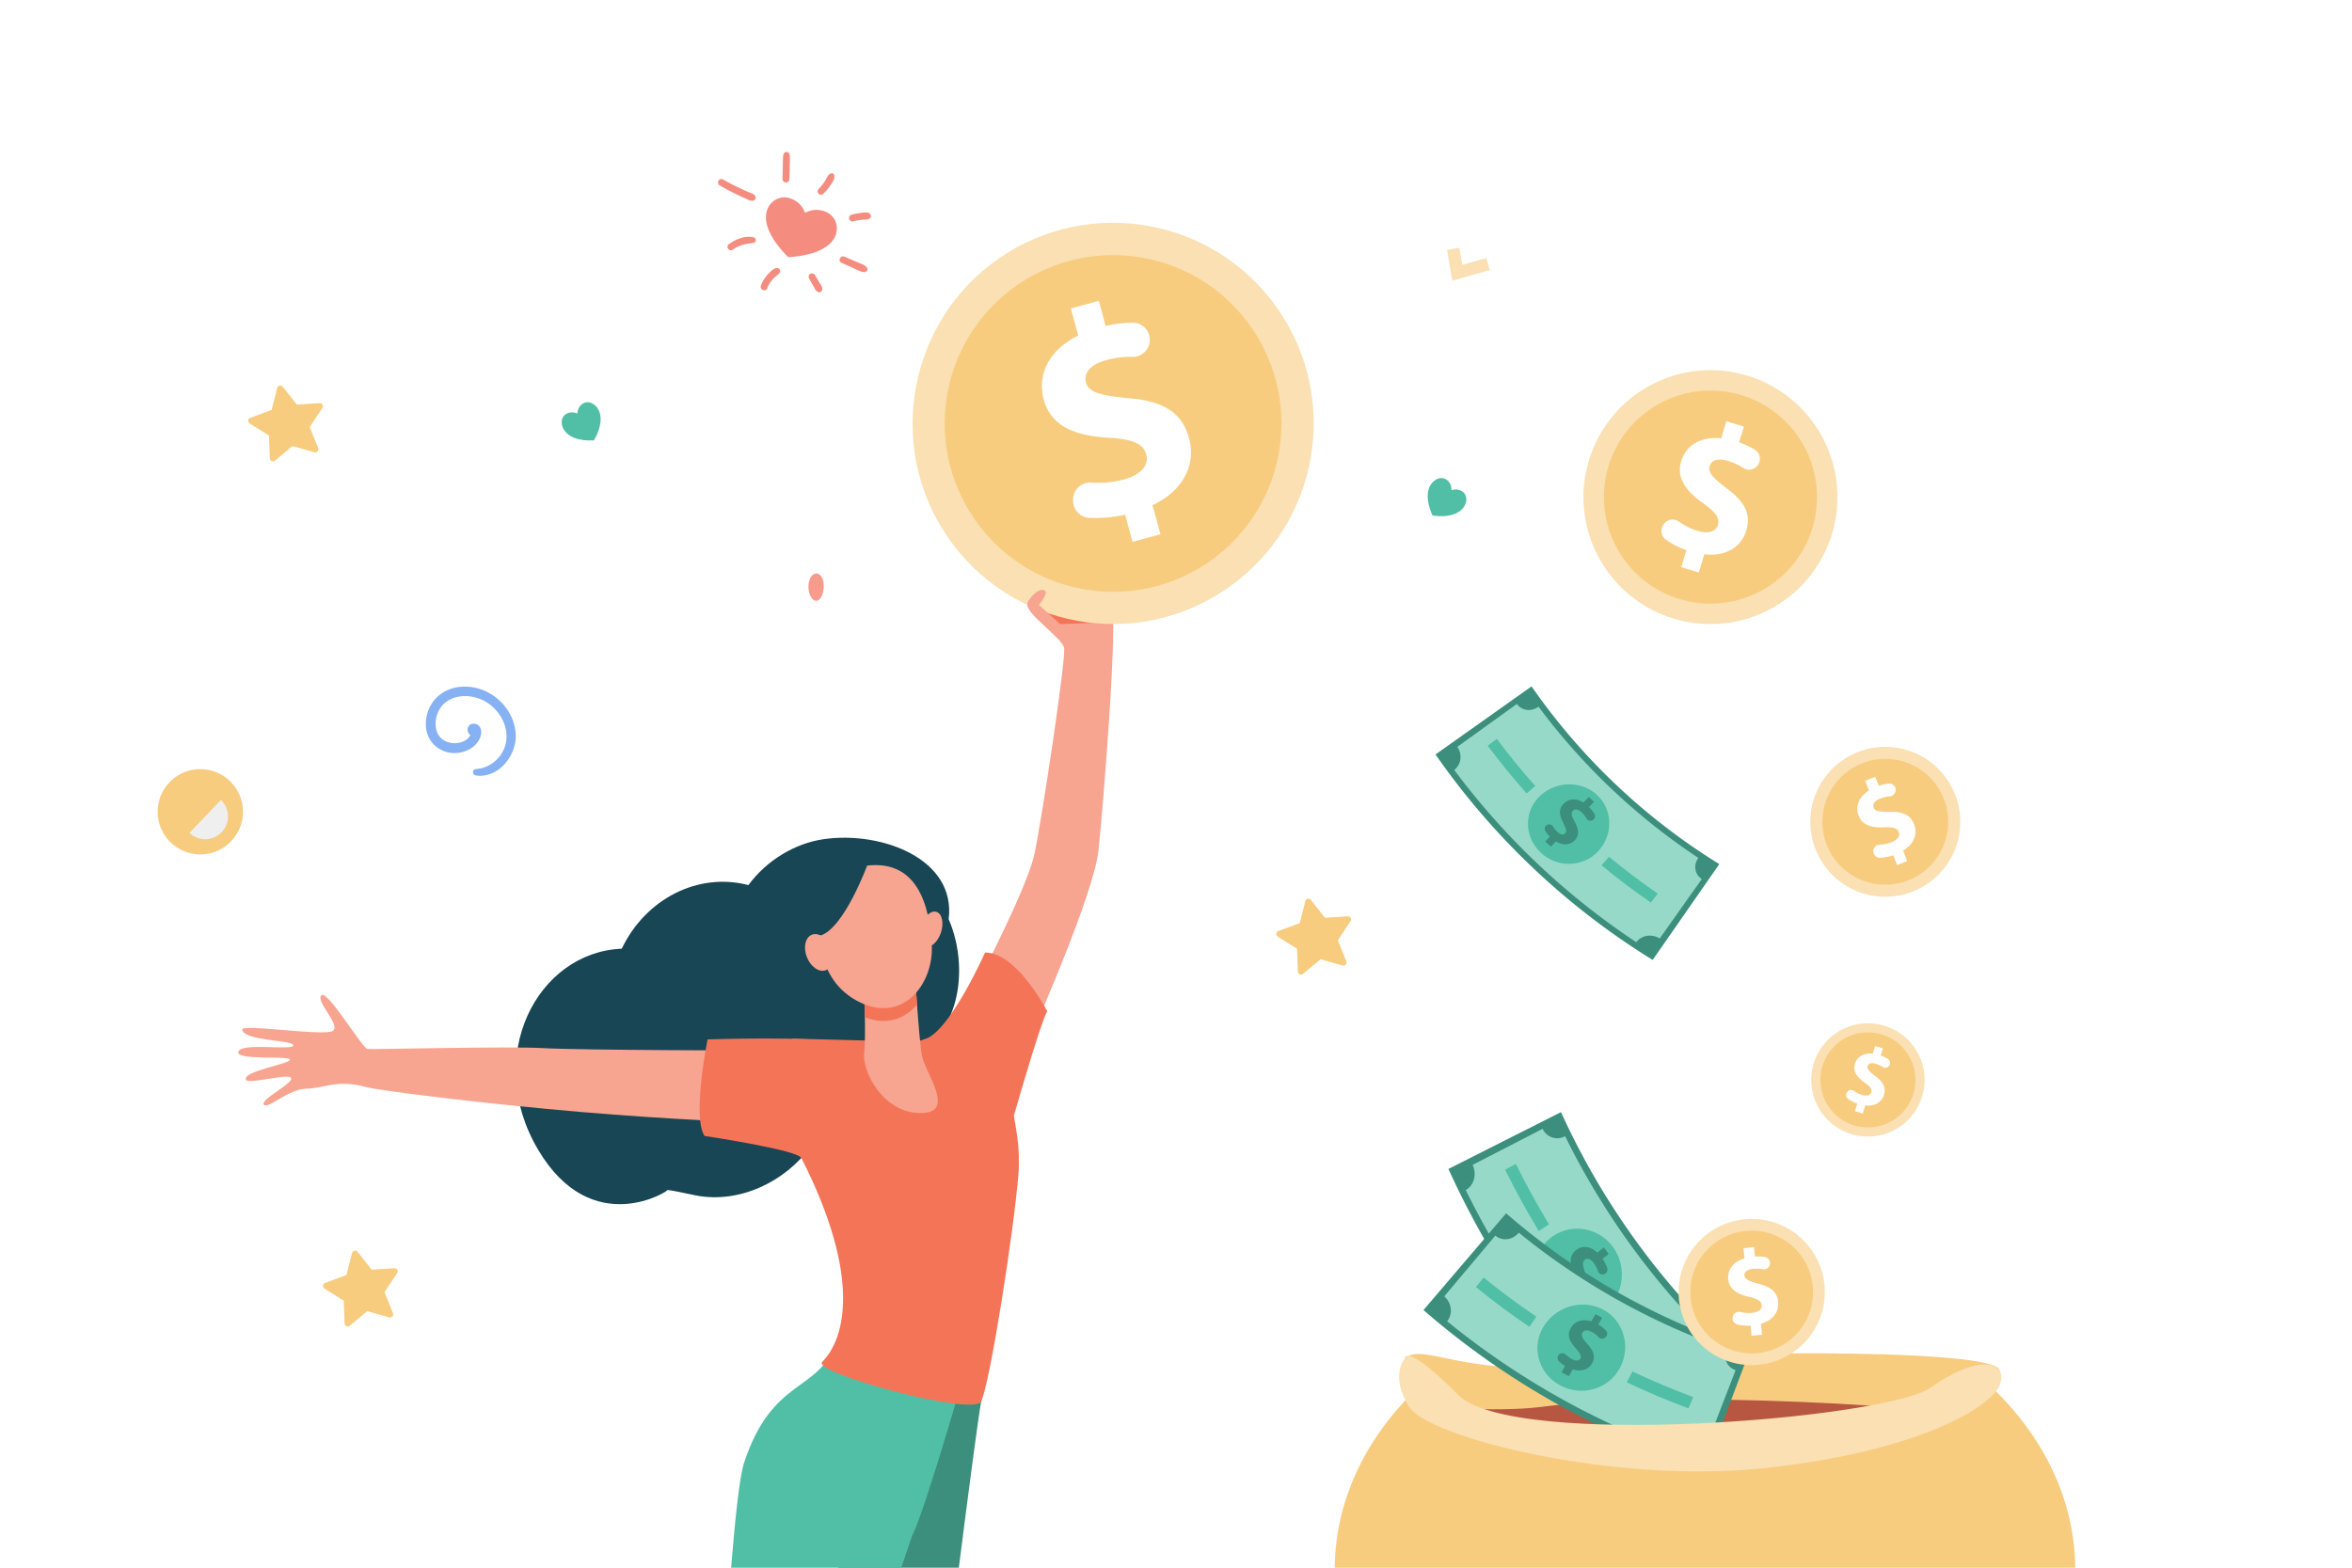 <svg xmlns="http://www.w3.org/2000/svg" width="3000" height="2000" viewBox="0 0 3000 2000"><defs><style>.cls-1{fill:#fff;}.cls-2{fill:#f7cc7f;}.cls-3{fill:#b75742;}.cls-4{fill:#3c8f7c;}.cls-5{fill:#96d9c9;}.cls-6{fill:#50bfa5;}.cls-7{fill:#fae0b2;}.cls-8{fill:#f7a491;}.cls-9{fill:#184655;}.cls-10{fill:#f47458;}.cls-11{fill:#efefef;}.cls-12{fill:#f48c7f;}.cls-13{fill:#86b1f2;}.cls-14{fill:#f79c8d;}</style></defs><g id="Layer_2" data-name="Layer 2"><g id="Layer_1-2" data-name="Layer 1"><rect class="cls-1" width="3000" height="2000"/><path class="cls-2" d="M2534.54,1764.32H1814.89c-69.41,63.59-111.59,145.8-112.44,235.68H2647C2646.12,1910.12,2603.94,1827.91,2534.54,1764.32Z"/><path class="cls-2" d="M1791.59,1733.34s116.19,109.55,400.47,95.26,358.36-57.31,358.36-80.17c0-30.3-438.36-25.54-558.36-8.4S1813.3,1711.63,1791.59,1733.34Z"/><path class="cls-3" d="M2467,1800.33c-50.46,11.17-135.5,21.27-274.93,28.27-97.32,4.88-213,.72-306.3-30.32-.63-.2-1.24-.4-1.85-.62l1.4,0c100.83,2.16,80.88-10.25,219.55-12.26C2220.81,1783.73,2378.46,1790.3,2467,1800.33Z"/><path class="cls-4" d="M1991.05,1418.81a954.06,954.06,0,0,0,217.37,302.27l-109.6,119.7a1103,1103,0,0,1-251.34-349.48Z"/><path class="cls-5" d="M2181.71,1737.82l-69,74.17c-9.53-9-23.94-9.48-32.43-.78a1095.24,1095.24,0,0,1-210.73-293c10.59-5.79,14.39-20.07,8.79-32.08l89.27-46a20.52,20.52,0,0,0,28.72,9.4,961.64,961.64,0,0,0,185,257.32A21.75,21.75,0,0,0,2181.71,1737.82Z"/><path class="cls-6" d="M1981.4,1576.58c25.61-16.78,59.13-9.56,76.5,15s13.64,59.57-9.8,79.42-59.59,14.61-79.09-13S1955.85,1593.33,1981.4,1576.58Z"/><path class="cls-4" d="M2051.88,1599.75l-7.82,6.21a52.67,52.67,0,0,1,5.94,11.48,6.25,6.25,0,0,1-3.17,7.8l-.35.16a6,6,0,0,1-8.15-3.61,38.61,38.61,0,0,0-5.47-10.48c-3.65-4.88-7.93-6.84-11.25-4.27-3.15,2.45-3.12,6.79-.37,14.85,4,11.64,4.87,21.24-3,27.74-7.12,5.89-17,5.09-25.94-3.14l-7.8,6.23q-3.33-4.44-6.62-8.9,3.64-2.86,7.28-5.7a49.5,49.5,0,0,1-4.94-9.13,6.23,6.23,0,0,1,3.19-8.2h0a6.31,6.31,0,0,1,8.12,3.9,35.19,35.19,0,0,0,4.74,8.68c4.3,5.8,8,5.82,10.31,4,2.71-2.17,2.08-6.62-.8-16.2-4.24-13.25-2.58-21,5-26.69s17.7-4.88,26.55,3.63q4.21-3.3,8.45-6.58Q2048.8,1595.64,2051.88,1599.75Z"/><path class="cls-6" d="M2060.9,1682.23q27.75,33.76,58.33,65.1l-11.08,11.1q-31-31.74-59.14-66Q2055,1687.32,2060.9,1682.23Z"/><path class="cls-6" d="M1933.44,1484.85q19.57,39.56,42.33,77.12l-13.08,8.5q-23.06-38.07-42.93-78.19Z"/><path class="cls-4" d="M1921.07,1547.87a874.23,874.23,0,0,0,311.11,174.3q-28.41,75.33-56.81,150.67a1010.73,1010.73,0,0,1-359.71-201.53Z"/><path class="cls-5" d="M2213.76,1748l-36.19,93.81c-12.08-3.94-25.5,1.67-30.12,12.84a1003.05,1003.05,0,0,1-301.6-169c7.62-9.49,5.86-23.6-3.7-31.79q32.6-38.78,65.21-77.54c8.8,7.53,22.26,5.75,29.87-3.74A881,881,0,0,0,2202.08,1721C2197.47,1732.15,2202.64,1744.37,2213.76,1748Z"/><path class="cls-6" d="M1970.21,1690.2c17.38-25.39,50.87-33,75.87-18.8s34.45,46.54,20.19,73.72-49.44,37.67-77.54,21.59S1952.86,1715.55,1970.21,1690.2Z"/><path class="cls-4" d="M2043.56,1681.11l-4.91,8.7a46.83,46.83,0,0,1,9.68,7.6,6,6,0,0,1,0,8.16l-.26.28a6,6,0,0,1-8.83.24,34.64,34.64,0,0,0-8.89-6.91c-5.14-2.76-9.8-2.68-11.91,1-2,3.45-.38,7.25,5.12,13.17,8,8.53,12.29,16.58,7.45,25.56-4.38,8.13-13.77,11.55-25,8.07l-4.88,8.71q-4.68-2.49-9.36-5l4.6-8a44.44,44.44,0,0,1-7.9-5.95,5.94,5.94,0,0,1-.08-8.51h0a6.32,6.32,0,0,1,8.91,0,31.8,31.8,0,0,0,7.54,5.63c6.1,3.3,9.52,1.76,11-.81,1.7-3-.52-6.67-6.69-13.87-8.77-9.85-10.1-17.35-5.25-25.46s14.49-11.67,25.76-7.9l5.35-9.3Q2039.21,1678.8,2043.56,1681.11Z"/><path class="cls-6" d="M2082.18,1749.66q38,18,77.6,32.73-3.06,7.18-6.11,14.35-40.17-14.9-78.68-33.19Q2078.59,1756.61,2082.18,1749.66Z"/><path class="cls-6" d="M1892.36,1629.8q32.55,26.49,67.29,49.94l-8.9,12.92q-35.2-23.76-68.24-50.65Z"/><path class="cls-7" d="M1791.59,1733.34s-19,22.41,5.71,61.45,260,99,454.29,78.1,291.42-78.1,300-108.57S2518.25,1730,2463,1770s-533.27,79.27-602.86,9.67S1791.59,1733.34,1791.59,1733.34Z"/><path class="cls-7" d="M2318.44,1608.13a93.24,93.24,0,1,1-124.33-43.93A93.23,93.23,0,0,1,2318.44,1608.13Z"/><path class="cls-2" d="M2304.91,1614.6a78.24,78.24,0,1,1-104.33-36.86A78.24,78.24,0,0,1,2304.91,1614.6Z"/><path class="cls-1" d="M2234.12,1704.11l-1.28-13a63.42,63.42,0,0,1-16.67-1.3,8,8,0,0,1-6.14-9l.08-.5a7.94,7.94,0,0,1,9.63-6.54,46.25,46.25,0,0,0,15.1,1.1c7.8-.76,12.84-4.3,12.3-9.77-.51-5.2-5.21-8-15.67-10.48-15.13-3.49-25.79-9.35-27.09-22.62-1.19-12,6.37-22.32,20.73-26.63l-1.28-13,13.41-1.32,1.18,12a58.84,58.84,0,0,1,12.67.58,7.94,7.94,0,0,1,6.53,9h0a7.94,7.94,0,0,1-9.33,6.6,42.15,42.15,0,0,0-12.19-.52c-8.9.87-11.39,5-11,8.82.45,4.51,5.52,6.91,17.58,10.15,16.85,4.15,24.16,11,25.37,23.34s-6.41,23.43-21.87,27.71l1.37,14Z"/><path class="cls-7" d="M2343.4,625.38a161.93,161.93,0,1,1-170.5-152.87A161.93,161.93,0,0,1,2343.4,625.38Z"/><path class="cls-2" d="M2317.39,626.8a135.88,135.88,0,1,1-143.08-128.28A135.88,135.88,0,0,1,2317.39,626.8Z"/><path class="cls-1" d="M2144.45,723.61l6.56-21.72a110,110,0,0,1-25.9-13.15,13.81,13.81,0,0,1-3.9-18.47l.45-.75a13.78,13.78,0,0,1,19.8-4.11,80.37,80.37,0,0,0,23.5,11.76c13,3.94,23.47,1.6,26.23-7.54,2.62-8.69-3-16.38-18.22-27.21-22-15.62-35.21-32.09-28.51-54.26,6.08-20.11,25-31.6,50.92-29l6.56-21.71,22.4,6.77-6.07,20.11a101.9,101.9,0,0,1,19.95,9.31,13.8,13.8,0,0,1,4.48,18.87h0a13.79,13.79,0,0,1-19.35,4.4,73.26,73.26,0,0,0-19.22-8.91c-14.86-4.49-21.59.46-23.52,6.86-2.28,7.54,4.27,14.76,21.49,27.95,24.3,17.81,31.47,33.7,25.26,54.28-6.15,20.34-25.8,33.36-53.46,30l-7.05,23.32Z"/><path class="cls-7" d="M2476.84,985.7A95.6,95.6,0,1,1,2342,976.27,95.6,95.6,0,0,1,2476.84,985.7Z"/><path class="cls-2" d="M2465.24,995.79a80.22,80.22,0,1,1-113.18-7.91A80.22,80.22,0,0,1,2465.24,995.79Z"/><path class="cls-1" d="M2419.75,1103.59l-4.82-12.5a64.82,64.82,0,0,1-16.83,3.26,8.14,8.14,0,0,1-8.52-7.19l-.06-.51a8.14,8.14,0,0,1,7.73-9.1,47.17,47.17,0,0,0,15.22-3c7.5-2.89,11.52-7.76,9.49-13-1.93-5-7.35-6.53-18.36-6.07-15.9.69-28-2.19-32.95-15-4.46-11.58.2-23.79,13.21-32L2379,996l12.9-5,4.46,11.58a59.92,59.92,0,0,1,12.67-2.89,8.12,8.12,0,0,1,8.92,7.16h0a8.13,8.13,0,0,1-7.41,9.07,43.2,43.2,0,0,0-12.19,2.81c-8.55,3.3-9.89,8-8.47,11.73,1.67,4.34,7.34,5.33,20.14,5.23,17.78-.51,26.88,4.3,31.45,16.13s.07,24.9-14,33.36l5.17,13.42Z"/><path class="cls-7" d="M2454.69,1373.8a72.23,72.23,0,1,1-76.06-68.19A72.22,72.22,0,0,1,2454.69,1373.8Z"/><path class="cls-2" d="M2443.08,1374.44a60.6,60.6,0,1,1-63.81-57.22A60.59,60.59,0,0,1,2443.08,1374.44Z"/><path class="cls-1" d="M2366,1417.61l2.92-9.68a49.2,49.2,0,0,1-11.55-5.87,6.16,6.16,0,0,1-1.74-8.24l.2-.33a6.14,6.14,0,0,1,8.83-1.83,35.92,35.92,0,0,0,10.49,5.24c5.81,1.76,10.46.72,11.69-3.36,1.18-3.88-1.35-7.31-8.12-12.14-9.8-7-15.71-14.31-12.72-24.2,2.71-9,11.16-14.1,22.71-12.94l2.93-9.69,10,3-2.71,9a46.12,46.12,0,0,1,8.9,4.15,6.16,6.16,0,0,1,2,8.42h0a6.15,6.15,0,0,1-8.63,2,33.07,33.07,0,0,0-8.57-4c-6.63-2-9.63.2-10.49,3.06-1,3.36,1.9,6.58,9.58,12.46,10.84,7.95,14,15,11.27,24.21s-11.51,14.89-23.85,13.38l-3.14,10.4Z"/><path class="cls-4" d="M1953.5,875.68A808.52,808.52,0,0,0,2193,1102.39L2108,1224.64A934.74,934.74,0,0,1,1831,962.51Z"/><path class="cls-5" d="M2170.67,1121.38,2117,1197.3c-9.94-6.26-23.25-4.27-29.91,4.7a927.71,927.71,0,0,1-232.21-219.78c9-6.79,10.6-19.84,3.87-29.35l76-54.77c6.19,8.75,18.67,10.19,27.64,3.41a814.67,814.67,0,0,0,203.91,193C2159.64,1103.48,2161.52,1115.61,2170.67,1121.38Z"/><path class="cls-6" d="M1965.35,1014.43c21.33-18.84,53.1-18.12,72.29.31s20.36,49.53,1.42,70.68-52.86,22.59-74.42,1.81S1944.06,1033.23,1965.35,1014.43Z"/><path class="cls-4" d="M2033.18,1022.88l-6.37,6.69a43.31,43.31,0,0,1,7,9,5.51,5.51,0,0,1-1.88,7.31l-.3.2a5.59,5.59,0,0,1-8-1.79,31.83,31.83,0,0,0-6.41-8.2c-4-3.64-8.18-4.63-10.9-1.85-2.57,2.65-2,6.42,1.61,13,5.2,9.46,7.27,17.65.9,24.61-5.77,6.3-15,7.24-24.27,1.57l-6.35,6.72q-3.65-3.3-7.25-6.65l5.94-6.16a41.1,41.1,0,0,1-5.74-7.12,5.49,5.49,0,0,1,1.86-7.65h0a5.85,5.85,0,0,1,8,2,28.93,28.93,0,0,0,5.49,6.76c4.72,4.34,8.14,3.73,10,1.75,2.21-2.34,1-6.1-2.86-13.95-5.63-10.82-5.13-17.84,1.06-24s15.63-7.18,24.88-1.26l6.9-7.12Q2029.81,1019.82,2033.18,1022.88Z"/><path class="cls-6" d="M2052.3,1093.09q30,24.75,62.17,46.92l-8.72,11.48q-32.65-22.44-63-47.57Z"/><path class="cls-6" d="M1909.21,942.65q23.19,31.13,49,60l-10.91,9.56q-26.19-29.26-49.73-60.85Z"/><path class="cls-4" d="M1223,2000c13.74-107.9,24.71-190.9,28.51-212.09,13.35-74.42-56.06-40.19-56.06-40.19l-47.35-17.52L1068.73,2000Z"/><path class="cls-8" d="M1251.48,1244.71s58.69-112.93,67.79-154.38,40.64-250.23,38-263.68-52.52-45.8-46.36-57.22S1364.53,758,1375.41,759s32.72,7.32,42.08,15S1407,1031.9,1401,1085.76s-78.85,219.74-78.85,219.74Z"/><path class="cls-9" d="M686.36,1466.74c68.95,116.59,168.92,51.12,164.62,51.6,3.44-.6,23.45,4.2,36.62,6.75,54.88,10.64,113.55-16.68,147.29-63.27,83.89,8.46,154.76-54.25,146.23-124.93,46.48-36.33,52.18-110.43,28.91-164.2,9.7-76.89-85.34-112.62-159-102.18-37.34,5.29-73.23,27.26-96.42,58.65-64.67-16.84-131.43,18-161.56,81.16C685.28,1214.78,616,1347.77,686.36,1466.74Z"/><path class="cls-6" d="M1149.54,2000c8.67-24.89,13.78-40.32,13.74-40.31,15.36-29.94,60.08-185,60.08-185s-155.67-69.22-158.13-61.33c-19.51,62.86-80.24,42.58-116.29,153.31-5.68,17.45-11.42,72-16.37,133.33Z"/><path class="cls-8" d="M965.27,1340.19s-225-.29-273.19-3.07c-43.61-2.51-216.55,1.89-223.31,1.11s-51.47-76.49-58.9-68.36,24.88,37.54,14.89,45.17-117.32-9.46-115.9-1.53c2.67,14.85,65.28,13,65.22,20.13s-65.54-4-70,7.87,63,4.86,65.67,10.17-62.53,15-55.86,26.1c3.63,6,57.79-10,57.53-1.85s-39.78,26.83-34.93,33.36,31-20,53.94-20.36,39.35-12.29,75.95-2.25c18.07,5,156.05,21.82,272.64,31.78,119.51,10.22,217.48,13.46,217.48,13.46Z"/><path class="cls-10" d="M1298.93,1499.27c3-36.13-4.12-64-5.75-75.94,10.93-37.53,34.18-117.59,42.54-133.33,0,0-39.18-75.28-79.29-74.77,0,0-41,92.32-72.62,108.84-.46-.12-11.2,4.79-15.93,4.76-30.57-.22-137.41-3.46-157.36-3.82l11.22,151.58c77.43,151.76,56.46,231.4,27,260.86-13.85,13.85,193.21,70.09,202.74,50.46C1262.72,1764.77,1292.9,1572.31,1298.93,1499.27Z"/><path class="cls-10" d="M1064.81,1330.74c-19.7-9.42-162.32-4.7-162.32-4.7s-19.93,99.31-3.83,123.18c0,0,127.52,19,123.89,29.44Z"/><path class="cls-8" d="M1102.19,1266.92s2.51,54.16,0,76.72,23.15,75.46,71,76.37,7-50.75,2.83-73-9.21-109.1-9.21-109.1Z"/><path class="cls-10" d="M1166.74,1238s1.16,20.17,2.84,43.56c-15.08,18-38.25,27.18-66.44,16.23-.3-16.77-1-30.83-1-30.83Z"/><path class="cls-8" d="M1098.24,1105.52s-27.08,8.1-42.27,35.18-21.59,104.17,36.79,135.93,98.4-21.61,95.74-70.79S1170.79,1091.82,1098.24,1105.52Z"/><path class="cls-8" d="M1200.24,1189.58c-4,12.19-12.91,20.19-20,17.89s-9.65-14-5.69-26.23,12.92-20.19,20-17.89S1204.2,1177.4,1200.24,1189.58Z"/><path class="cls-9" d="M1106.38,1103.35s-29.65,81.05-60,90.2-27.15,48.69-27.15,48.69-5.61-91.43,21.81-114.38S1106.38,1103.35,1106.38,1103.35Z"/><path class="cls-8" d="M1059.78,1209.05c4.94,12.49,2.09,25.32-6.35,28.66s-19.29-4.09-24.23-16.58-2.09-25.32,6.36-28.66S1054.84,1196.56,1059.78,1209.05Z"/><path class="cls-10" d="M1426,793.26s-65.92,2.87-73.67,2.87S1322,772.84,1322,772.84Z"/><path class="cls-7" d="M1629.17,393.16c81.2,115.7,53.23,275.31-62.47,356.51-116.69,81.9-278.06,52.74-358.58-65.47-78.95-115.89-48.95-275.49,66.61-354.94S1548.45,278.15,1629.17,393.16Z"/><circle class="cls-2" cx="1419.68" cy="540.18" r="214.76" transform="translate(619.5 1831.31) rotate(-79.04)"/><path class="cls-1" d="M1444.47,691.25l-9.36-34.61a174.15,174.15,0,0,1-45.72,4,21.83,21.83,0,0,1-20.69-21.51l0-1.39a21.78,21.78,0,0,1,23.12-22.06,127.38,127.38,0,0,0,41.36-3.88c20.76-5.62,32.8-17.48,28.86-32.05-3.74-13.84-17.76-19.43-47.19-21.25-42.52-2.57-74-13.6-83.6-48.93-8.67-32.06,7.12-63.31,44-81.5l-9.36-34.61,35.7-9.66,8.67,32.06a160.77,160.77,0,0,1,34.54-4.19,21.78,21.78,0,0,1,21.79,21.54h0a21.8,21.8,0,0,1-22.26,22.1,115.91,115.91,0,0,0-33.24,4.12c-23.67,6.4-28.56,18.67-25.81,28.87,3.26,12,18.08,16.22,52.19,19.51,47.49,3.57,70.4,18.88,79.27,51.67,8.76,32.42-6.7,66.32-46.63,84.93l10.06,37.17Z"/><path class="cls-8" d="M1352.29,796.13l-27.21-24.46s12.85-15.35,7.51-18.3c-8.68-4.79-23.55,13.76-22.22,18.26s17.29,19,17.29,19Z"/><path class="cls-2" d="M293,996.23a54.39,54.39,0,1,1-76.91,1.9A54.38,54.38,0,0,1,293,996.23Z"/><path class="cls-11" d="M241.66,1062.63a29.08,29.08,0,1,0,40.1-42.13Z"/><path class="cls-12" d="M1026.85,271.6a29.84,29.84,0,0,1,25.53-1.74c12.89,4.88,17.89,18.48,13.37,30.41-5.23,13.8-23.51,25.54-60.3,27.84-26-26.09-32-47-26.74-60.81,4.52-11.92,17.28-18.8,30.16-13.92A29.84,29.84,0,0,1,1026.85,271.6Z"/><path class="cls-12" d="M918.29,236.71a309.7,309.7,0,0,0,31.37,15.93c3.25,1.42,8.45,4.84,11.92,3a3.74,3.74,0,0,0,2.1-4.66c-1.21-3.74-6.57-4.82-9.84-6.25-10-4.37-21-9.79-31.9-15.91-2-1.15-4.82.1-5.75,2.1a4.42,4.42,0,0,0,2.1,5.75Z"/><path class="cls-12" d="M1073.39,335.27c4.73,2.17,9.5,4.26,14.27,6.35,4.56,2,9.59,5.18,14.59,5.52,3.7.25,5.85-3.85,3-6.53-3.66-3.46-9.32-5-13.89-7-4.78-2.08-9.54-4.18-14.35-6.19-5.13-2.14-8.73,5.52-3.65,7.85Z"/><path class="cls-12" d="M934.74,318.44c10.41-7.39,19-7.27,26.31-8.66a3.5,3.5,0,0,0,.28-6.9c-10.67-2.84-23.09,2.36-31.62,8.56-4.48,3.26.5,10.23,5,7Z"/><path class="cls-12" d="M978.53,367.83a38.08,38.08,0,0,1,8.69-13.26c2.35-2.32,11.49-7.64,6.54-11.59-4.65-3.71-11.31,3.7-14.19,6.8a45.16,45.16,0,0,0-8.93,14.38c-2,5.2,5.81,8.89,7.89,3.67Z"/><path class="cls-12" d="M1032.15,355.72q2.68,4.65,5.38,9.28c1.79,3.09,3.09,7,6.89,7.83,2.14.47,3.77-1.16,4.33-3,1-3.4-2.36-7.17-4-10q-2.73-4.62-5.44-9.24c-1.21-2-4.34-2.31-6.15-1-2.08,1.5-2.2,4.08-1,6.14Z"/><path class="cls-12" d="M1007,227.93c.66-28.79.91-28.83-.24-31.73s-5.63-3.28-7-.26-1.06,2.53-1.65,32.82c0,2.41,2.65,4.23,4.85,4,2.63-.25,4-2.44,4-4.85Z"/><path class="cls-12" d="M1050.57,246.89a66.42,66.42,0,0,0,8.94-11c2.4-3.7,6.59-9,4.11-13.45a3.26,3.26,0,0,0-3.07-1.4c-4.4.8-6.1,6.53-8.33,9.93a78.31,78.31,0,0,1-8.29,10.4,4.35,4.35,0,0,0,.57,6.07c1.94,1.61,4.41,1.07,6.07-.57Z"/><path class="cls-12" d="M1110.09,278c1.53-1.54.81-3.95-.5-5.29-2.7-2.75-8.42-1.48-11.89-1.07a74.86,74.86,0,0,0-11.94,2.46c-2.25.64-3.3,3.54-2.52,5.6.92,2.42,3.32,3.09,5.61,2.53C1103.79,278.56,1106.31,281.81,1110.09,278Z"/><path class="cls-13" d="M607.18,989.33c28.94,3.93,52.2-26,50.62-52.89-1.74-29.68-25.84-55.06-55-59.66-31.51-5-56.91,13.76-59.48,43.07-2.51,28.53,22.74,47,48.46,39,18.44-5.74,25.45-22.47,20.45-31-3.9-6.62-13.87-6.31-15.7,1.65a8.24,8.24,0,0,0,3.45,8.22c-2.83,7-15.6,13.5-29.29,8.86-17.49-5.91-18.29-28.09-10-41.79,10.56-17.43,33-20,50.81-13.4,18.69,6.92,33.3,25.47,34.55,45.53,1.41,22.73-16.18,42.57-38.82,44.18C601.93,981.51,602,988.62,607.18,989.33Z"/><path class="cls-2" d="M1655.51,1239.52l-1.13-29.08-24.59-15.54a4,4,0,0,1,.75-7.13l27.3-10.07,7.19-28.19a4,4,0,0,1,7-1.49l18,22.86,29-1.88a4,4,0,0,1,3.58,6.21l-16.17,24.19,10.76,27a4,4,0,0,1-4.8,5.33l-28-7.91-22.39,18.59A4,4,0,0,1,1655.51,1239.52Z"/><path class="cls-2" d="M439.56,1688.47l-1.13-29.07-24.6-15.55a4,4,0,0,1,.76-7.13l27.3-10.06,7.18-28.2a4,4,0,0,1,7-1.48l18,22.85,29-1.87a4,4,0,0,1,3.58,6.21l-16.17,24.18,10.76,27a4,4,0,0,1-4.81,5.32l-28-7.9-22.39,18.58A4,4,0,0,1,439.56,1688.47Z"/><path class="cls-2" d="M344.14,584.77,343,555.69l-24.6-15.54a4,4,0,0,1,.76-7.13L346.47,523l7.18-28.19a4,4,0,0,1,7-1.48l18,22.85,29-1.88a4,4,0,0,1,3.58,6.21l-16.17,24.19,10.75,27a4,4,0,0,1-4.8,5.33l-28-7.91-22.38,18.59A4,4,0,0,1,344.14,584.77Z"/><path class="cls-6" d="M1851.33,625.41s7.69-3.14,14.47,1.93c6,4.51,5.83,13.48.74,20.29-5.9,7.89-18.55,13-39.35,10.07-8.67-19.12-7.37-32.69-1.47-40.58,5.09-6.81,13.62-9.55,19.67-5C1852.16,617.15,1851.33,625.41,1851.33,625.41Z"/><path class="cls-6" d="M736.44,527.57s-.11-8.31,7.07-12.77c6.41-4,14.68-.51,19.17,6.71,5.19,8.37,5.31,22-5,40.31-21,1.1-33.14-5.06-38.33-13.43-4.49-7.23-3.92-16.17,2.48-20.15C729.05,523.78,736.44,527.57,736.44,527.57Z"/><path class="cls-14" d="M1032,755.6c-2.31-9.16.16-19.39,5.52-22.84s11.06.8,12.71,9.49-.82,18.92-5.52,22.84S1034.35,764.76,1032,755.6Z"/><polygon class="cls-7" points="1852.43 358.08 1845.67 318.84 1861.43 316.12 1865.18 337.85 1895.85 329.17 1900.2 344.56 1852.43 358.08"/></g></g></svg>